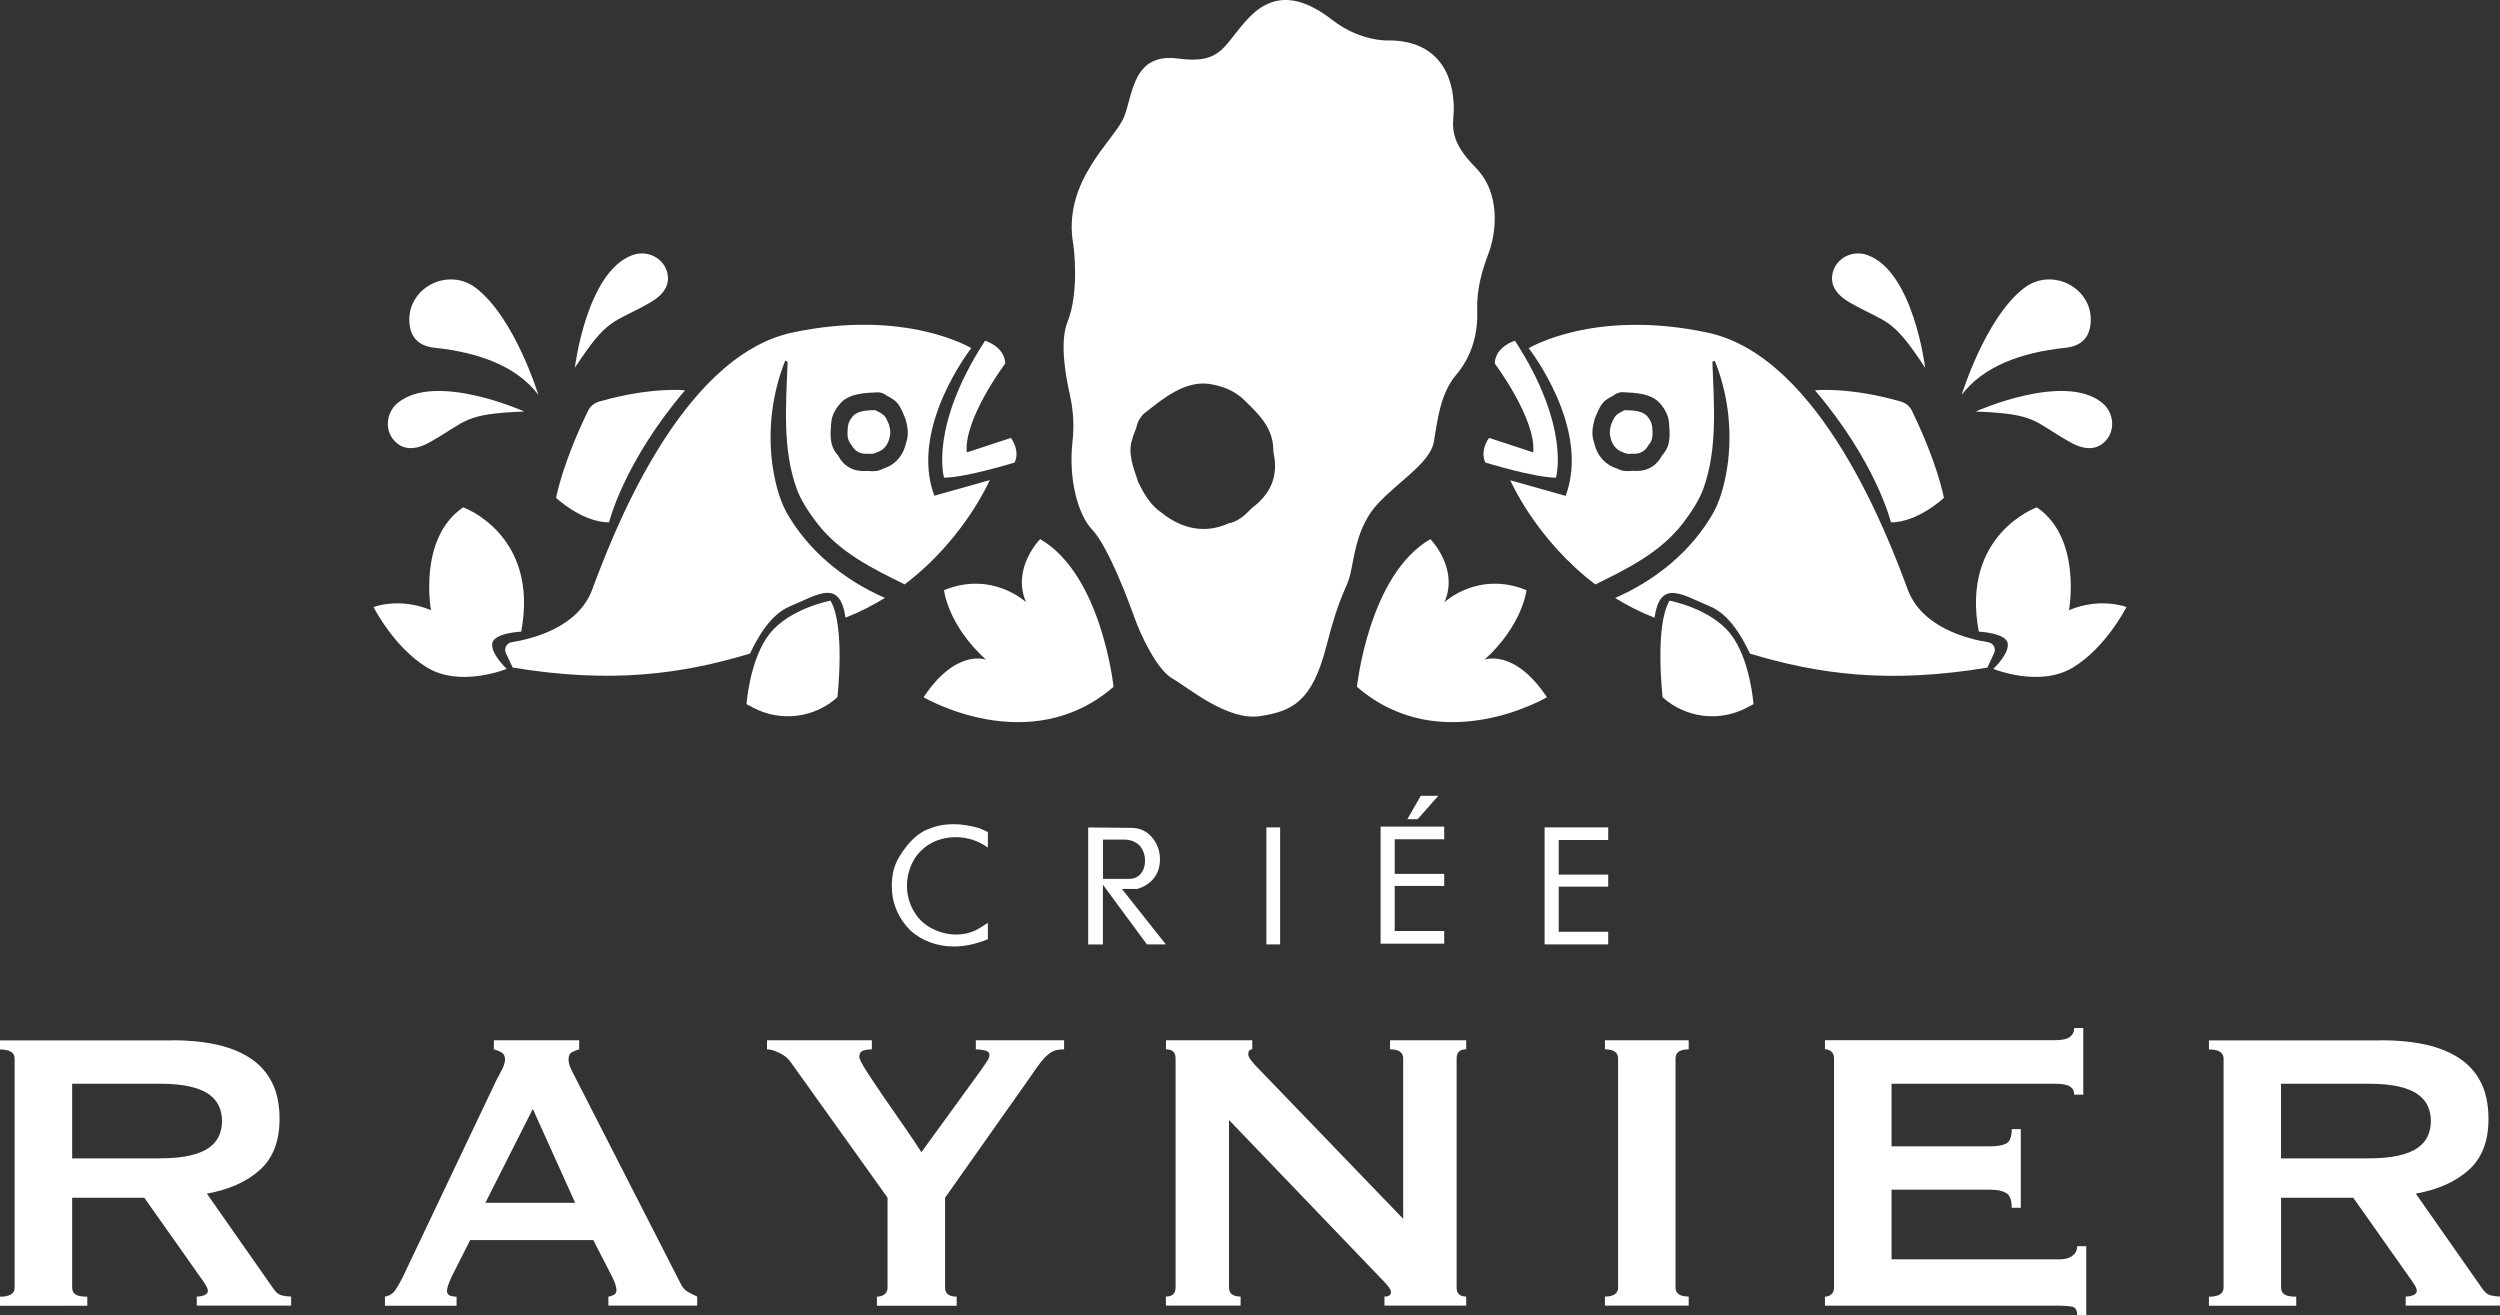 <?xml version="1.0" encoding="UTF-8"?><svg id="Calque_1" xmlns="http://www.w3.org/2000/svg" width="336.43" height="177" viewBox="0 0 336.43 177"><rect x="0" y="0" width="336.43" height="177" fill="#333333" stroke="none"/><defs><style>.cls-1{fill:#fff;stroke-width:0px;}</style></defs><path class="cls-1" d="M23.22,139.99c2.17,0,4.14.19,5.91.58,1.77.39,3.28,1,4.55,1.83,1.27.84,2.24,1.92,2.92,3.26.68,1.34,1.02,2.98,1.02,4.92,0,2.99-.88,5.27-2.65,6.86-1.77,1.59-4.14,2.65-7.13,3.19l9.03,12.9c.32.45.69.72,1.12.81.43.09.83.14,1.19.14v1.22h-12.7v-1.22c.41,0,.76-.07,1.05-.2.29-.14.44-.32.44-.54s-.09-.49-.27-.78c-.18-.29-.45-.69-.81-1.19l-7.47-10.59h-9.71v12.09c0,.41.15.71.44.92.29.2.83.31,1.6.31v1.22H0v-1.22c1.31,0,1.97-.41,1.97-1.22v-30.83c0-.81-.66-1.22-1.97-1.22v-1.22h23.22ZM21.46,155.88c1.63,0,2.99-.12,4.07-.37,1.09-.25,1.95-.6,2.58-1.05.63-.45,1.09-.98,1.36-1.6s.41-1.28.41-2-.14-1.39-.41-2c-.27-.61-.72-1.14-1.36-1.6-.63-.45-1.49-.8-2.58-1.05-1.09-.25-2.44-.37-4.07-.37h-11.75v10.05h11.75Z"/><path class="cls-1" d="M51.81,174.48c.59-.09,1.05-.38,1.39-.88.34-.5.67-1.06.98-1.7l12.56-26.41c.32-.59.6-1.13.85-1.63.25-.5.37-.93.37-1.29,0-.45-.16-.77-.48-.95-.32-.18-.66-.32-1.02-.41v-1.22h11.48v1.22c-.32.09-.63.22-.95.37-.32.16-.48.49-.48.98,0,.36.08.72.24,1.09.16.36.4.84.71,1.43l14.12,27.63c.23.5.53.86.92,1.09.38.23.83.45,1.32.68v1.22h-11.95v-1.22c.18,0,.41-.07.68-.2.27-.14.41-.34.41-.61,0-.45-.18-1.04-.54-1.77l-2.58-5.02h-16.57l-2.44,4.82c-.45.95-.68,1.63-.68,2.04,0,.5.43.75,1.29.75v1.22h-9.64v-1.22ZM77.4,161.86l-5.7-12.63-6.38,12.63h12.09Z"/><path class="cls-1" d="M117.33,139.99v1.22c-.41,0-.79.06-1.15.17-.36.11-.54.4-.54.85,0,.27.33.92.98,1.94.66,1.02,1.43,2.17,2.31,3.46.88,1.29,1.8,2.61,2.75,3.97s1.72,2.51,2.31,3.46l7.94-10.93c.36-.54.66-.97.88-1.29.23-.32.34-.61.34-.88,0-.32-.22-.52-.64-.61-.43-.09-.83-.14-1.19-.14v-1.22h11.88v1.22c-.36,0-.7.03-1.02.1-.32.07-.65.23-.98.48-.34.25-.7.61-1.09,1.09-.38.48-.85,1.12-1.39,1.94l-11.54,16.36v12.09c0,.81.52,1.22,1.56,1.22v1.22h-10.73v-1.22c.41,0,.75-.1,1.02-.31.27-.2.41-.51.41-.92v-12.09l-13.1-18.33c-.32-.45-.8-.84-1.46-1.15-.66-.32-1.21-.48-1.66-.48v-1.22h14.12Z"/><path class="cls-1" d="M156.91,174.48c.86,0,1.29-.41,1.29-1.22v-30.83c0-.81-.43-1.22-1.29-1.22v-1.22h11.61v1.22c-.36,0-.54.23-.54.68,0,.36.45,1,1.36,1.9l19.49,20.23v-21.59c0-.81-.59-1.22-1.77-1.22v-1.22h10.25v1.22c-.86,0-1.29.41-1.29,1.22v30.83c0,.81.43,1.22,1.29,1.22v1.22h-11v-1.22c.59,0,.88-.2.88-.61,0-.32-.36-.84-1.09-1.56l-20.71-21.59v22.54c0,.81.52,1.22,1.56,1.22v1.22h-10.05v-1.22Z"/><path class="cls-1" d="M215.98,174.48c1.18,0,1.77-.41,1.77-1.22v-30.83c0-.81-.59-1.22-1.77-1.22v-1.22h11.27v1.22c-1.18,0-1.77.41-1.77,1.22v30.83c0,.81.59,1.22,1.77,1.22v1.22h-11.27v-1.22Z"/><path class="cls-1" d="M279.13,147.33c0-.5-.19-.87-.58-1.12-.39-.25-1.05-.37-2-.37h-22v8.42h13.31c.91,0,1.61-.12,2.11-.37.5-.25.75-.89.75-1.94h1.22v10.59h-1.22c0-1.04-.25-1.71-.75-2-.5-.29-1.2-.44-2.11-.44h-13.31v9.37h22.68c.68,0,1.23-.16,1.66-.48.43-.32.64-.75.64-1.29h1.22v9.3h-1.22c0-.68-.22-1.06-.64-1.15-.43-.09-.98-.14-1.66-.14h-31.64v-1.22c.32,0,.6-.1.85-.31.25-.2.37-.51.37-.92v-30.83c0-.41-.13-.71-.37-.92-.25-.2-.53-.31-.85-.31v-1.22h30.96c.95,0,1.62-.15,2-.44.38-.29.58-.69.58-1.19h1.22v8.96h-1.22Z"/><path class="cls-1" d="M320.48,139.99c2.17,0,4.14.19,5.91.58,1.77.39,3.28,1,4.55,1.83,1.27.84,2.24,1.92,2.92,3.26.68,1.34,1.02,2.98,1.02,4.92,0,2.99-.88,5.27-2.65,6.86-1.77,1.59-4.14,2.65-7.13,3.19l9.03,12.9c.32.45.69.72,1.12.81.43.09.83.14,1.19.14v1.22h-12.7v-1.22c.41,0,.76-.07,1.05-.2.29-.14.44-.32.44-.54s-.09-.49-.27-.78c-.18-.29-.45-.69-.81-1.19l-7.47-10.59h-9.71v12.09c0,.41.15.71.44.92.29.2.83.31,1.6.31v1.22h-11.75v-1.22c1.31,0,1.97-.41,1.97-1.22v-30.83c0-.81-.66-1.22-1.97-1.22v-1.22h23.22ZM318.71,155.88c1.63,0,2.99-.12,4.07-.37,1.09-.25,1.95-.6,2.58-1.05.63-.45,1.09-.98,1.36-1.6.27-.61.41-1.28.41-2s-.14-1.39-.41-2c-.27-.61-.72-1.14-1.36-1.6-.63-.45-1.49-.8-2.58-1.05-1.09-.25-2.44-.37-4.07-.37h-11.75v10.05h11.75Z"/><path class="cls-1" d="M132.93,126.39c-.74.31-1.49.55-2.25.72-.76.17-1.53.26-2.31.26-1.09,0-2.14-.18-3.13-.53-.99-.35-1.9-.89-2.72-1.62-1.67-1.7-2.51-3.71-2.51-6.02,0-1.5.33-2.8.99-3.87.66-1.08,1.31-1.9,1.94-2.48.63-.57,1.23-.98,1.81-1.21.57-.23,1.04-.39,1.4-.48.36-.09.73-.15,1.11-.19.38-.04.74-.06,1.1-.06.52,0,1.08.05,1.66.14.58.09,1.16.22,1.75.39l1.17.53v2.09c-1.32-.94-2.77-1.4-4.34-1.4-1.06,0-2.06.22-2.98.65-.92.43-1.72,1.1-2.38,1.99-.38.57-.68,1.19-.88,1.85-.21.67-.31,1.35-.31,2.04,0,1.21.3,2.34.9,3.39.6,1.06,1.43,1.85,2.49,2.38,1.06.53,2.13.8,3.22.8,1.18,0,2.23-.29,3.17-.87l1.11-.7v2.21Z"/><path class="cls-1" d="M156.9,127.09h-2.56s-5.92-8.04-5.92-8.04v8.05h-1.98v-15.75l5.83.06c1.12,0,2.04.43,2.76,1.28.72.85,1.07,1.84,1.07,2.96,0,.6-.1,1.15-.31,1.66-.21.51-.54.98-1.01,1.4-.52.43-1.1.73-1.72.92h-2.08s5.92,7.47,5.92,7.47ZM152.58,113.24c-.18-.07-.38-.13-.59-.18-.21-.05-.39-.07-.56-.07h-3v5.28h3.51c.68,0,1.21-.24,1.59-.71.38-.48.56-1.05.56-1.73,0-.57-.13-1.09-.38-1.55-.26-.47-.63-.81-1.13-1.02Z"/><path class="cls-1" d="M172.27,127.09h-1.85v-15.75h1.85v15.75Z"/><path class="cls-1" d="M194.35,126.99h-8.56v-15.75h8.56v1.7h-6.66v4.66h6.66v1.62h-6.66v6.07h6.66v1.7ZM193.56,107.09l-2.79,3.15h-1.38l1.81-3.15h2.36Z"/><path class="cls-1" d="M216.42,127.09h-8.56v-15.75h8.56v1.7h-6.66v4.66h6.66v1.62h-6.66v6.07h6.66v1.7Z"/><path class="cls-1" d="M198.57,22.54c-3.53-3.55-3.05-5.53-2.95-7.32.1-1.79.07-9.49-8.34-9.78,0,0-3.96.38-8-2.76-4.04-3.14-7.78-3.88-11.22-.29-3.44,3.59-3.46,6.31-9.52,5.49-6.06-.82-6.06,4.75-7.26,7.82-1.24,3.18-8.45,8.62-6.82,17.37,0,0,.85,6.13-.81,10.27-1.02,2.53-.34,6.88.34,9.87.46,2.03.57,4.13.34,6.2-.57,5.15.75,9.85,2.64,11.86,2.25,2.39,5.02,9.94,5.77,12.03.75,2.09,2.92,6.8,5.02,8,2.09,1.19,7.41,5.75,11.82,5.07,4.41-.68,7.01-2.02,8.91-9.41,1.9-7.4,2.7-7.5,3.23-9.72.53-2.23.84-6.4,3.7-9.46,2.85-3.06,7.06-5.51,7.54-8.35s.86-6.48,3-8.99c2.14-2.51,2.94-5.64,2.83-8.59-.1-2.96.66-5.48,1.57-7.89.91-2.41,1.74-7.86-1.79-11.41ZM168.51,68.33c.05-.05-.24.25-.2.19-.81.88-1.8,1.7-3,1.92-3.24,1.46-6.35.66-8.91-1.38h.01c-1.53-.99-2.49-2.6-3.27-4.26-.59-1.86-1.47-3.9-.73-5.79l-.02.06c.1-.5.34-.95.49-1.42l-.02.09c.03-.09.05-.19.08-.28l-.04.16c.16-.72.33-1.15.8-1.69l.17-.21c2.65-2.07,5.81-4.83,9.5-3.94-.07-.01-.14-.02-.21-.03,1.39.23,2.85.83,3.96,1.79,0,0,0,0,0,0h.02s-.01,0-.01,0c2.06,2.01,4.13,3.83,4.22,6.85,0-.06.03.6.03.54.72,3.18-.47,5.63-2.87,7.4Z"/><path class="cls-1" d="M132.56,45.85s2.63.76,2.72,3.06c0,0-5.6,7.47-5.18,11.97l5.94-1.95s1.27,1.61.51,3.31c0,0-6.62,2.04-9.51,2.04,0,0-2.04-6.79,5.52-18.43Z"/><path class="cls-1" d="M70.15,85s-3.74.17-3.91,1.61,1.95,3.4,1.95,3.4c0,0-6.2,2.55-10.7-.17-4.5-2.72-7.22-8.15-7.22-8.15,0,0,3.48-1.36,7.73.42,0,0-1.78-9.68,4.33-13.84,0,0,10.27,3.65,7.81,16.73Z"/><path class="cls-1" d="M111.75,80.83s-5.43,1.02-8.15,4.42-3.14,9.51-3.14,9.51l.89.47c3.7,1.96,8.23,1.4,11.34-1.4h0s1.1-9.59-.93-12.99Z"/><path class="cls-1" d="M92.18,52.53s-4.46-.52-11.56,1.51c-.65.19-1.19.63-1.48,1.23-.99,2.03-3.3,7.02-4.31,11.72,0,0,3.45,3.28,7.13,3.31,0,0,1.95-8.07,10.23-17.78Z"/><path class="cls-1" d="M125.74,66.72c-3.44-9.17,4.97-19.87,4.97-19.87,0,0-8.79-5.35-24.07-2.1s-24.45,27.89-26.94,34.58c-1.9,5.12-8.06,6.65-10.84,7.09-.68.11-1.07.84-.78,1.47l.91,1.94c13.26,2.21,22.8.88,31.94-1.88,1.04-2.16,2.72-5.25,5.38-6.36,3.78-1.58,6.71-3.74,7.47,1.53,1.92-.75,3.68-1.66,5.3-2.66-5.51-2.41-10.35-6.35-13.3-11.61-1.07-2.07-1.58-4.4-1.89-6.69-.54-4.6.06-9.33,1.78-13.63,0,0,.32.14.32.14-.21,5.78-.72,11.73,1.22,17.09.54,1.56,1.76,3.37,2.8,4.71,3.02,3.88,7.35,6.02,11.73,8.17,8.03-6.07,11.45-14.03,11.45-14.03l-7.45,2.1ZM122.01,59.28c-.33,1.78-1.34,3.25-3.22,3.81-.58.35-1.3.36-1.95.29.04,0-.19-.01-.15,0-1.65.13-3.03-.46-3.89-2.05.02.02-.21-.26-.19-.24-1.06-1.29-.86-2.81-.73-4.4,0,0,0,0,0,0h0s0-.01,0,0c.11-.79.5-1.56.99-2.16-.02.02-.04.04-.05.06.02-.03.05-.06.08-.09,0,0-.01.02-.02.03,1.23-1.65,3.51-1.65,5.35-1.74l.15.03c.39.06.62.17.95.42l-.08-.05s.09.06.14.09l-.04-.03c.24.14.5.24.72.42l-.03-.02c1,.53,1.37,1.7,1.8,2.69.28.98.46,2,.19,2.97h0Z"/><path class="cls-1" d="M119.63,57.14c.15.54.26,1.11.1,1.65h0c-.18.99-.75,1.81-1.82,2.12l.04-.02c-.32.2-.73.21-1.1.17.02,0-.11,0-.08,0-.92.07-1.68-.26-2.16-1.14.01.01-.11-.14-.1-.13-.59-.72-.47-1.56-.4-2.44h0c.06-.44.28-.88.56-1.21-.01.02-.03.03-.04.05.68-.95,1.97-.95,3-1h.08c.22.05.34.11.53.25l-.04-.03s.05.03.08.05l-.02-.02c.13.08.28.14.4.23h-.02c.55.28.76.93,1,1.48Z"/><path class="cls-1" d="M72.45,53.15s-3.12-10.29-8.37-14.37c-3.78-2.93-9.39-.03-8.98,4.73.14,1.62.98,3.04,3.39,3.29,6.03.63,11.11,2.54,13.97,6.35Z"/><path class="cls-1" d="M70.54,55.37s-11.85-5.32-16.98-1.18c-1.67,1.35-1.87,3.88-.28,5.34.91.83,2.34,1.23,4.56-.02,5.08-2.86,4.44-3.81,12.7-4.13Z"/><path class="cls-1" d="M77.36,49.48s1.56-12.9,7.75-15.15c2.02-.74,4.29.4,4.72,2.51.25,1.21-.16,2.64-2.38,3.9-5.07,2.88-5.56,1.84-10.09,8.75Z"/><path class="cls-1" d="M149.85,92.43s-1.57-15.08-9.88-19.88c0,0-3.88,3.94-1.89,8.49,0,0-4.55-4.28-11.04-1.62,0,0,.49,4.68,5.64,9.35,0,0-4.02-1.54-8.39,5.06,0,0,14.23,8.4,25.56-1.4Z"/><path class="cls-1" d="M203.87,45.85s-2.63.76-2.72,3.06c0,0,5.6,7.47,5.18,11.97l-5.94-1.95s-1.27,1.61-.51,3.31c0,0,6.62,2.04,9.51,2.04,0,0,2.04-6.79-5.52-18.43Z"/><path class="cls-1" d="M266.28,85s3.74.17,3.91,1.61-1.95,3.4-1.95,3.4c0,0,6.2,2.55,10.7-.17s7.22-8.15,7.22-8.15c0,0-3.48-1.36-7.73.42,0,0,1.78-9.68-4.33-13.84,0,0-10.27,3.65-7.81,16.73Z"/><path class="cls-1" d="M224.68,80.83s5.43,1.02,8.15,4.42c2.72,3.4,3.14,9.51,3.14,9.51l-.89.47c-3.7,1.96-8.23,1.4-11.34-1.4h0s-1.1-9.59.93-12.99Z"/><path class="cls-1" d="M244.25,52.53s4.46-.52,11.56,1.51c.65.19,1.19.63,1.48,1.23.99,2.03,3.3,7.02,4.31,11.72,0,0-3.45,3.28-7.13,3.31,0,0-1.95-8.07-10.23-17.78Z"/><path class="cls-1" d="M203.24,64.62s3.42,7.96,11.45,14.03c4.38-2.15,8.71-4.29,11.73-8.17,1.04-1.34,2.26-3.16,2.8-4.71,1.94-5.36,1.43-11.32,1.22-17.09,0,0,.32-.14.32-.14,1.73,4.3,2.33,9.03,1.78,13.63-.31,2.3-.82,4.62-1.89,6.69-2.95,5.26-7.79,9.2-13.3,11.61,1.61,1,3.37,1.9,5.3,2.66.76-5.26,3.69-3.1,7.47-1.53,2.66,1.11,4.34,4.2,5.38,6.36,9.14,2.76,18.68,4.09,31.94,1.88l.91-1.94c.29-.63-.09-1.36-.78-1.47-2.78-.44-8.94-1.98-10.84-7.09-2.48-6.69-11.65-31.33-26.94-34.58-15.28-3.25-24.07,2.1-24.07,2.1,0,0,8.41,10.7,4.97,19.87l-7.45-2.1ZM214.43,59.29c-.28-.98-.09-1.99.19-2.97.43-.99.8-2.16,1.8-2.69l-.03.02c.22-.17.49-.27.72-.42l-.04.03s.09-.06.14-.09l-.08.05c.33-.24.55-.36.95-.42l.15-.03c1.84.1,4.12.1,5.35,1.74,0,0-.01-.02-.02-.03.03.03.05.06.08.09-.02-.02-.04-.04-.05-.06.49.6.87,1.37.99,2.16,0,0,0,0,0,0h0s0,0,0,0c.13,1.59.33,3.11-.73,4.4.02-.02-.21.26-.19.24-.86,1.59-2.24,2.19-3.89,2.05.04,0-.19.01-.15,0-.66.08-1.37.06-1.95-.29-1.88-.57-2.89-2.03-3.22-3.81h0Z"/><path class="cls-1" d="M217.8,55.65h-.02c.12-.08.27-.14.4-.22l-.02.02s.05-.03.08-.05l-.04.03c.18-.14.31-.2.53-.23h.08c1.03.04,2.32.04,3,.99-.01-.02-.03-.03-.04-.05.28.34.5.77.56,1.22h0c.07.88.19,1.72-.4,2.43.01-.01-.11.14-.1.13-.48.88-1.24,1.21-2.16,1.14.02,0-.11,0-.08,0-.37.04-.77.03-1.1-.17l.04.02c-1.06-.31-1.63-1.13-1.82-2.13h0c-.15-.54-.05-1.1.1-1.64.24-.55.45-1.2,1-1.49Z"/><path class="cls-1" d="M263.99,53.15s3.12-10.29,8.37-14.37c3.78-2.93,9.39-.03,8.98,4.73-.14,1.62-.98,3.04-3.39,3.29-6.03.63-11.11,2.54-13.97,6.35Z"/><path class="cls-1" d="M265.89,55.37s11.85-5.32,16.98-1.18c1.67,1.35,1.87,3.88.28,5.34-.91.83-2.34,1.23-4.56-.02-5.08-2.86-4.44-3.81-12.7-4.13Z"/><path class="cls-1" d="M259.07,49.48s-1.56-12.9-7.75-15.15c-2.02-.74-4.29.4-4.72,2.51-.25,1.21.16,2.64,2.38,3.9,5.07,2.88,5.56,1.84,10.09,8.75Z"/><path class="cls-1" d="M182.61,92.43s1.57-15.08,9.88-19.88c0,0,3.88,3.94,1.89,8.49,0,0,4.55-4.28,11.04-1.62,0,0-.49,4.68-5.64,9.35,0,0,4.02-1.54,8.39,5.06,0,0-14.23,8.4-25.56-1.4Z"/></svg>